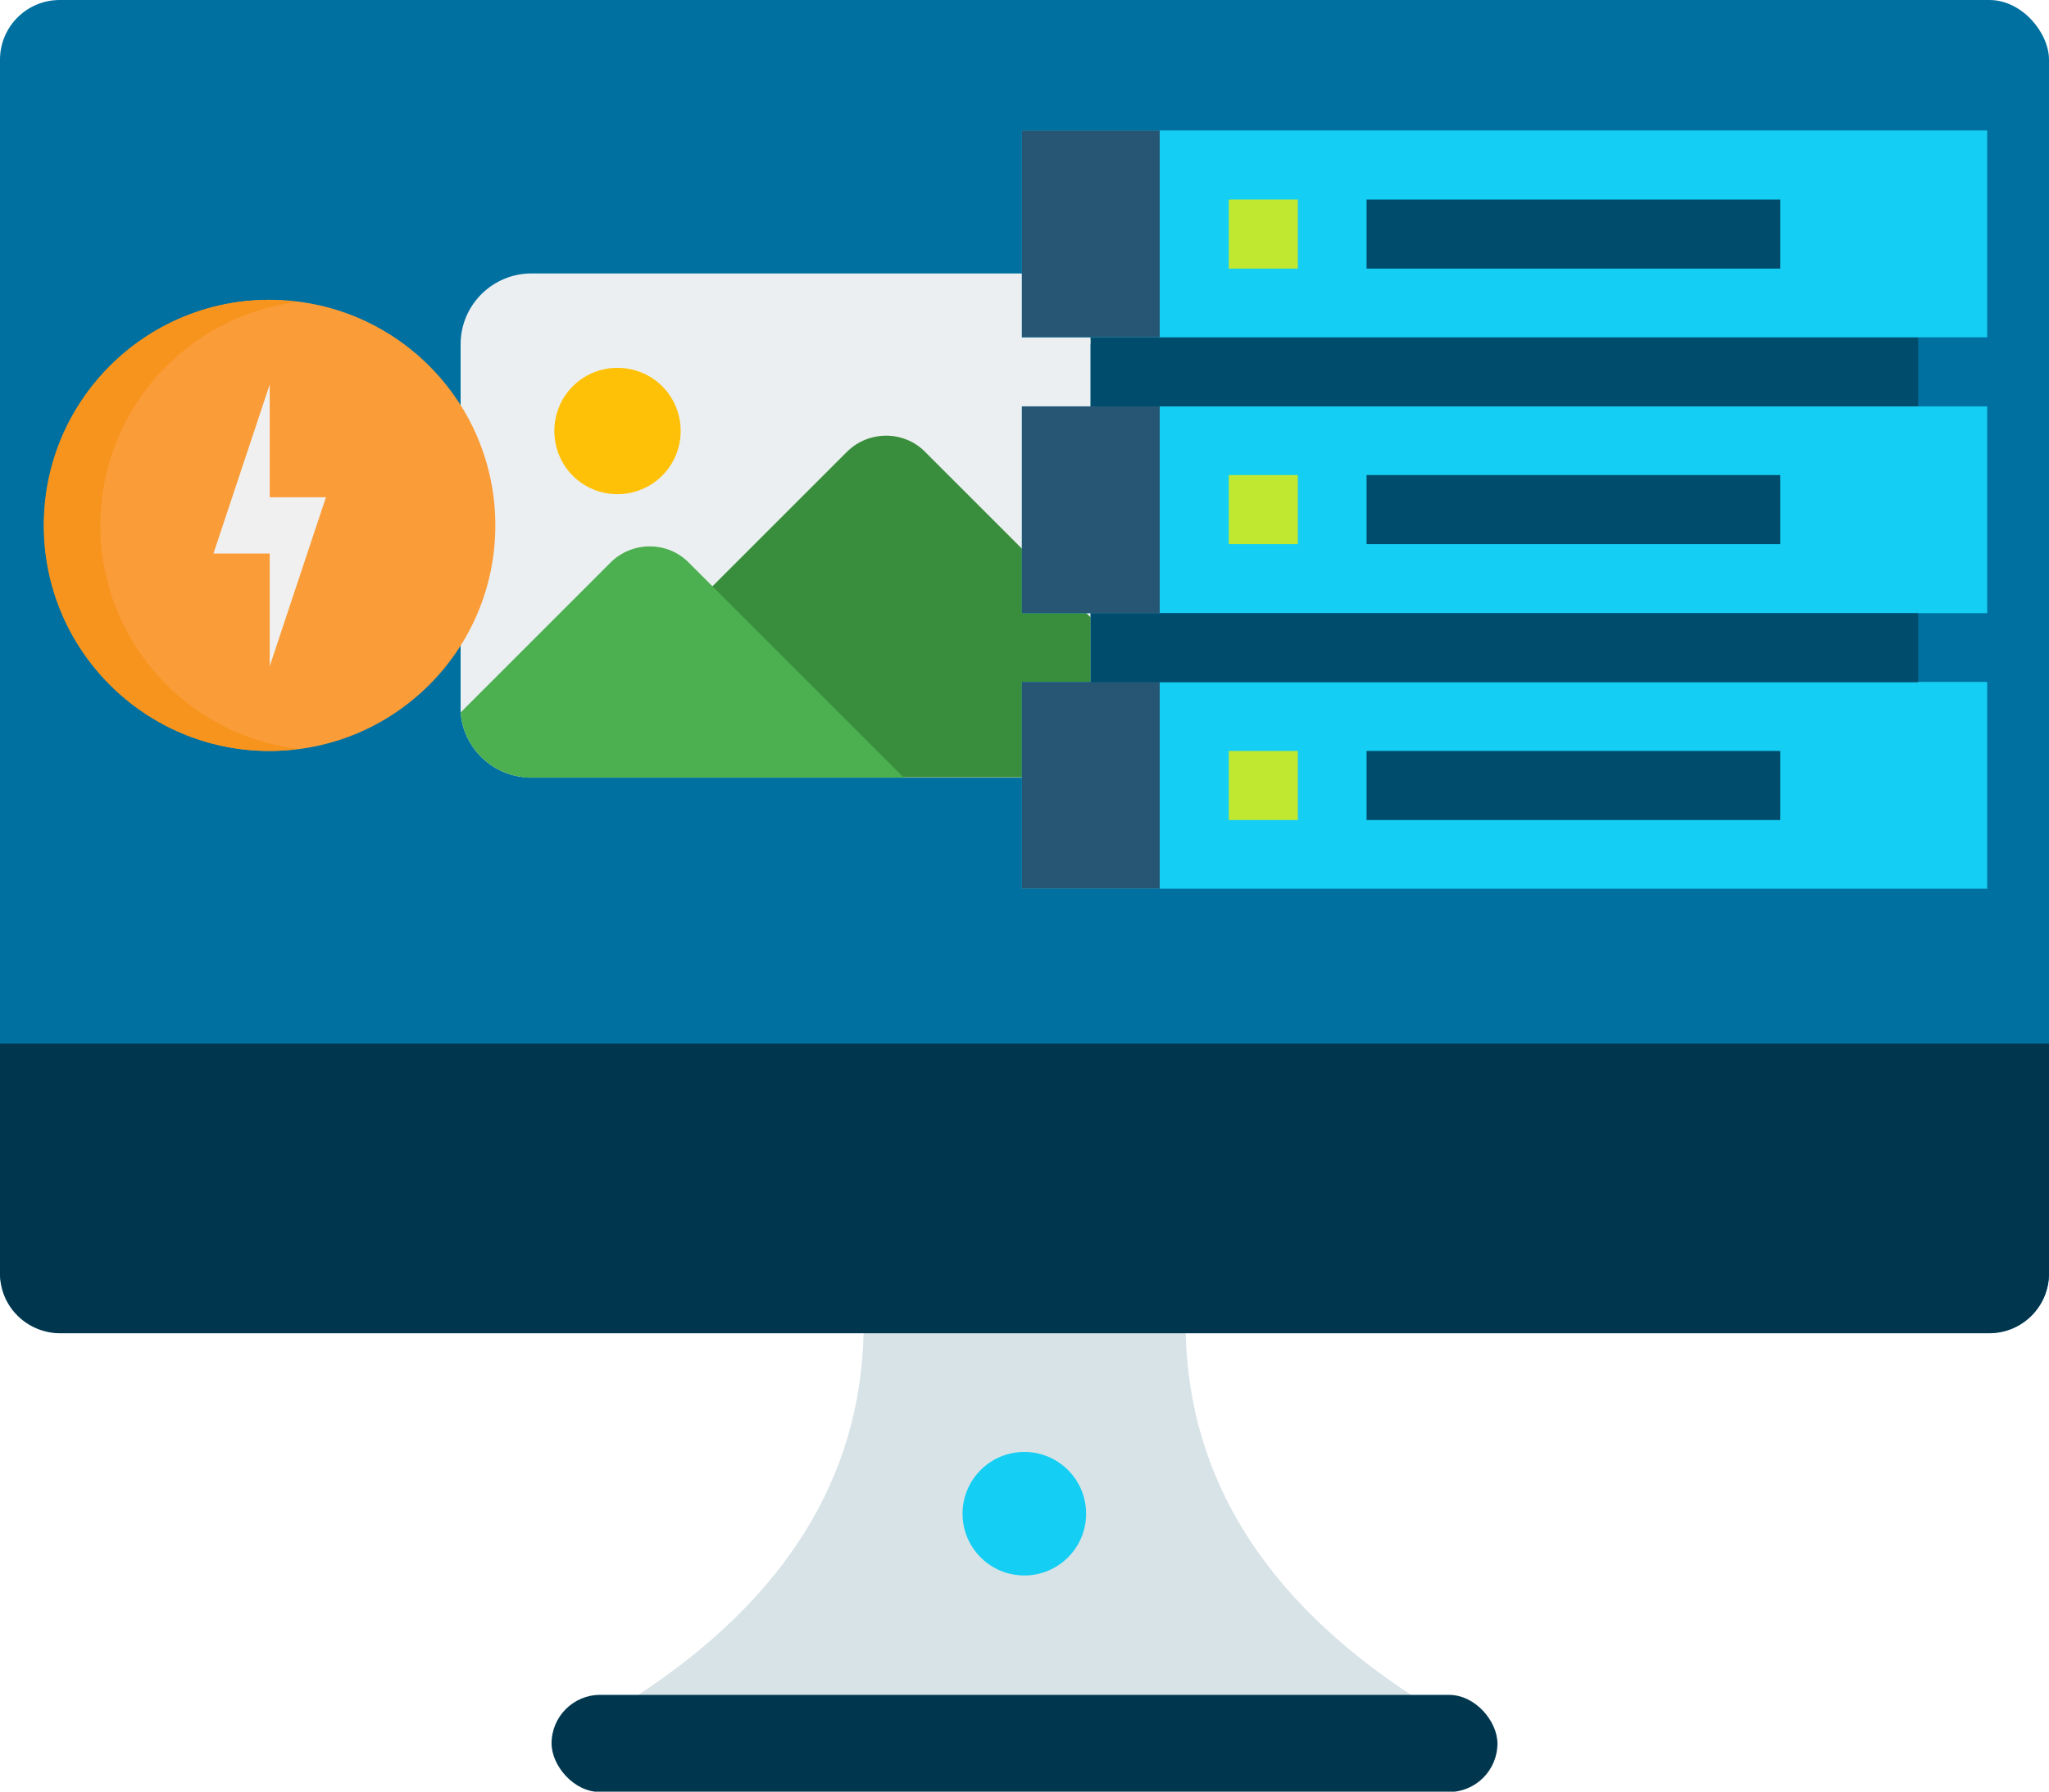 <?xml version="1.0" encoding="UTF-8"?>
<svg id="Layer_2" data-name="Layer 2" xmlns="http://www.w3.org/2000/svg" viewBox="0 0 59.03 51.63">
  <defs>
    <style>
      .cls-1 {
        fill: #15cef3;
      }

      .cls-1, .cls-2, .cls-3, .cls-4, .cls-5, .cls-6, .cls-7, .cls-8, .cls-9, .cls-10, .cls-11, .cls-12, .cls-13, .cls-14 {
        stroke-width: 0px;
      }

      .cls-2 {
        fill: #c0e831;
      }

      .cls-3 {
        fill: #388e3c;
      }

      .cls-4 {
        fill: #eceff1;
      }

      .cls-5 {
        fill: #4caf50;
      }

      .cls-6 {
        fill: #ffc107;
      }

      .cls-7 {
        fill: #d8e3e7;
      }

      .cls-8 {
        fill: #f7941d;
      }

      .cls-9 {
        fill: #0070a0;
      }

      .cls-10 {
        fill: #265674;
      }

      .cls-11 {
        fill: #fa9c37;
      }

      .cls-12 {
        fill: #00374f;
      }

      .cls-13 {
        fill: #f0f0f0;
      }

      .cls-14 {
        fill: #004c6c;
      }
    </style>
  </defs>
  <g id="Image_Caching" data-name="Image Caching">
    <g id="_18" data-name=" 18">
      <g>
        <path class="cls-7" d="M40.65,48.84c-4.23-2.78-6.39-6.26-6.49-10.42v-1.34h-9.28v1.34c-.1,4.17-2.26,7.64-6.49,10.42v1.34h22.26v-1.34h0Z"/>
        <rect class="cls-9" width="59.03" height="38.41" rx="1.72" ry="1.72"/>
        <path class="cls-12" d="M59.03,30.07v6.63c0,.95-.77,1.72-1.72,1.72H1.72C.77,38.41,0,37.65,0,36.7v-6.63h59.03Z"/>
        <rect class="cls-12" x="15.89" y="48.84" width="27.25" height="2.8" rx="1.4" ry="1.4"/>
        <circle class="cls-1" cx="29.51" cy="43.62" r="1.78"/>
      </g>
    </g>
    <path class="cls-4" d="M31.42,9.92v10.45c0,1.13-.92,2.04-2.04,2.04h-14.08c-.09,0-.18,0-.26-.02-.95-.12-1.7-.9-1.77-1.86,0-.05,0-.11,0-.16v-10.45c0-1.13.92-2.04,2.04-2.04h14.08c1.13,0,2.04.92,2.04,2.04Z"/>
    <g>
      <circle class="cls-11" cx="7.77" cy="15.14" r="6.5"/>
      <path class="cls-8" d="M2.89,15.14c0-3.31,2.48-6.04,5.68-6.44-.27-.03-.54-.06-.81-.06-3.59,0-6.5,2.91-6.5,6.5s2.91,6.5,6.5,6.5c.28,0,.55-.02.81-.06-3.2-.4-5.68-3.13-5.68-6.44Z"/>
      <path class="cls-13" d="M7.77,11.08l-1.62,4.87h1.62v3.25l1.62-4.87h-1.62v-3.25Z"/>
    </g>
    <path class="cls-6" d="M19.61,12.42c0,1-.81,1.82-1.82,1.82s-1.82-.81-1.82-1.82.81-1.82,1.82-1.82,1.82.81,1.82,1.82Z"/>
    <path class="cls-3" d="M31.42,17.81v2.55c0,1.13-.92,2.04-2.04,2.04h-14.08c-.09,0-.18,0-.26-.02l9.36-9.36c.62-.62,1.64-.62,2.25,0l4.78,4.78Z"/>
    <path class="cls-5" d="M26.03,22.41h-10.73c-.09,0-.18,0-.26-.02-.95-.12-1.7-.9-1.77-1.86l4.32-4.32c.62-.62,1.64-.62,2.25,0l6.2,6.2Z"/>
    <g>
      <path class="cls-1" d="M29.44,19.65h27.81v5.96h-27.81v-5.96Z"/>
      <path class="cls-10" d="M29.44,19.65h3.97v5.96h-3.97v-5.96Z"/>
      <path class="cls-14" d="M39.37,21.64h11.92v1.99h-11.92v-1.99Z"/>
      <path class="cls-2" d="M35.4,21.64h1.99v1.99h-1.99v-1.99Z"/>
      <path class="cls-1" d="M29.44,11.71h27.81v5.96h-27.81v-5.96Z"/>
      <path class="cls-14" d="M31.42,17.67h23.84v1.99h-23.84v-1.99Z"/>
      <path class="cls-14" d="M31.42,9.72h23.84v1.99h-23.84v-1.99Z"/>
      <path class="cls-10" d="M29.44,11.71h3.97v5.96h-3.97v-5.96Z"/>
      <path class="cls-14" d="M39.37,13.69h11.92v1.99h-11.92v-1.99Z"/>
      <path class="cls-2" d="M35.4,13.69h1.99v1.99h-1.99v-1.99Z"/>
      <path class="cls-1" d="M29.44,3.76h27.81v5.96h-27.81V3.76Z"/>
      <path class="cls-10" d="M29.44,3.76h3.97v5.96h-3.97V3.76Z"/>
      <path class="cls-14" d="M39.37,5.75h11.92v1.99h-11.92v-1.99Z"/>
      <path class="cls-2" d="M35.4,5.75h1.99v1.99h-1.99v-1.99Z"/>
    </g>
  </g>
</svg>